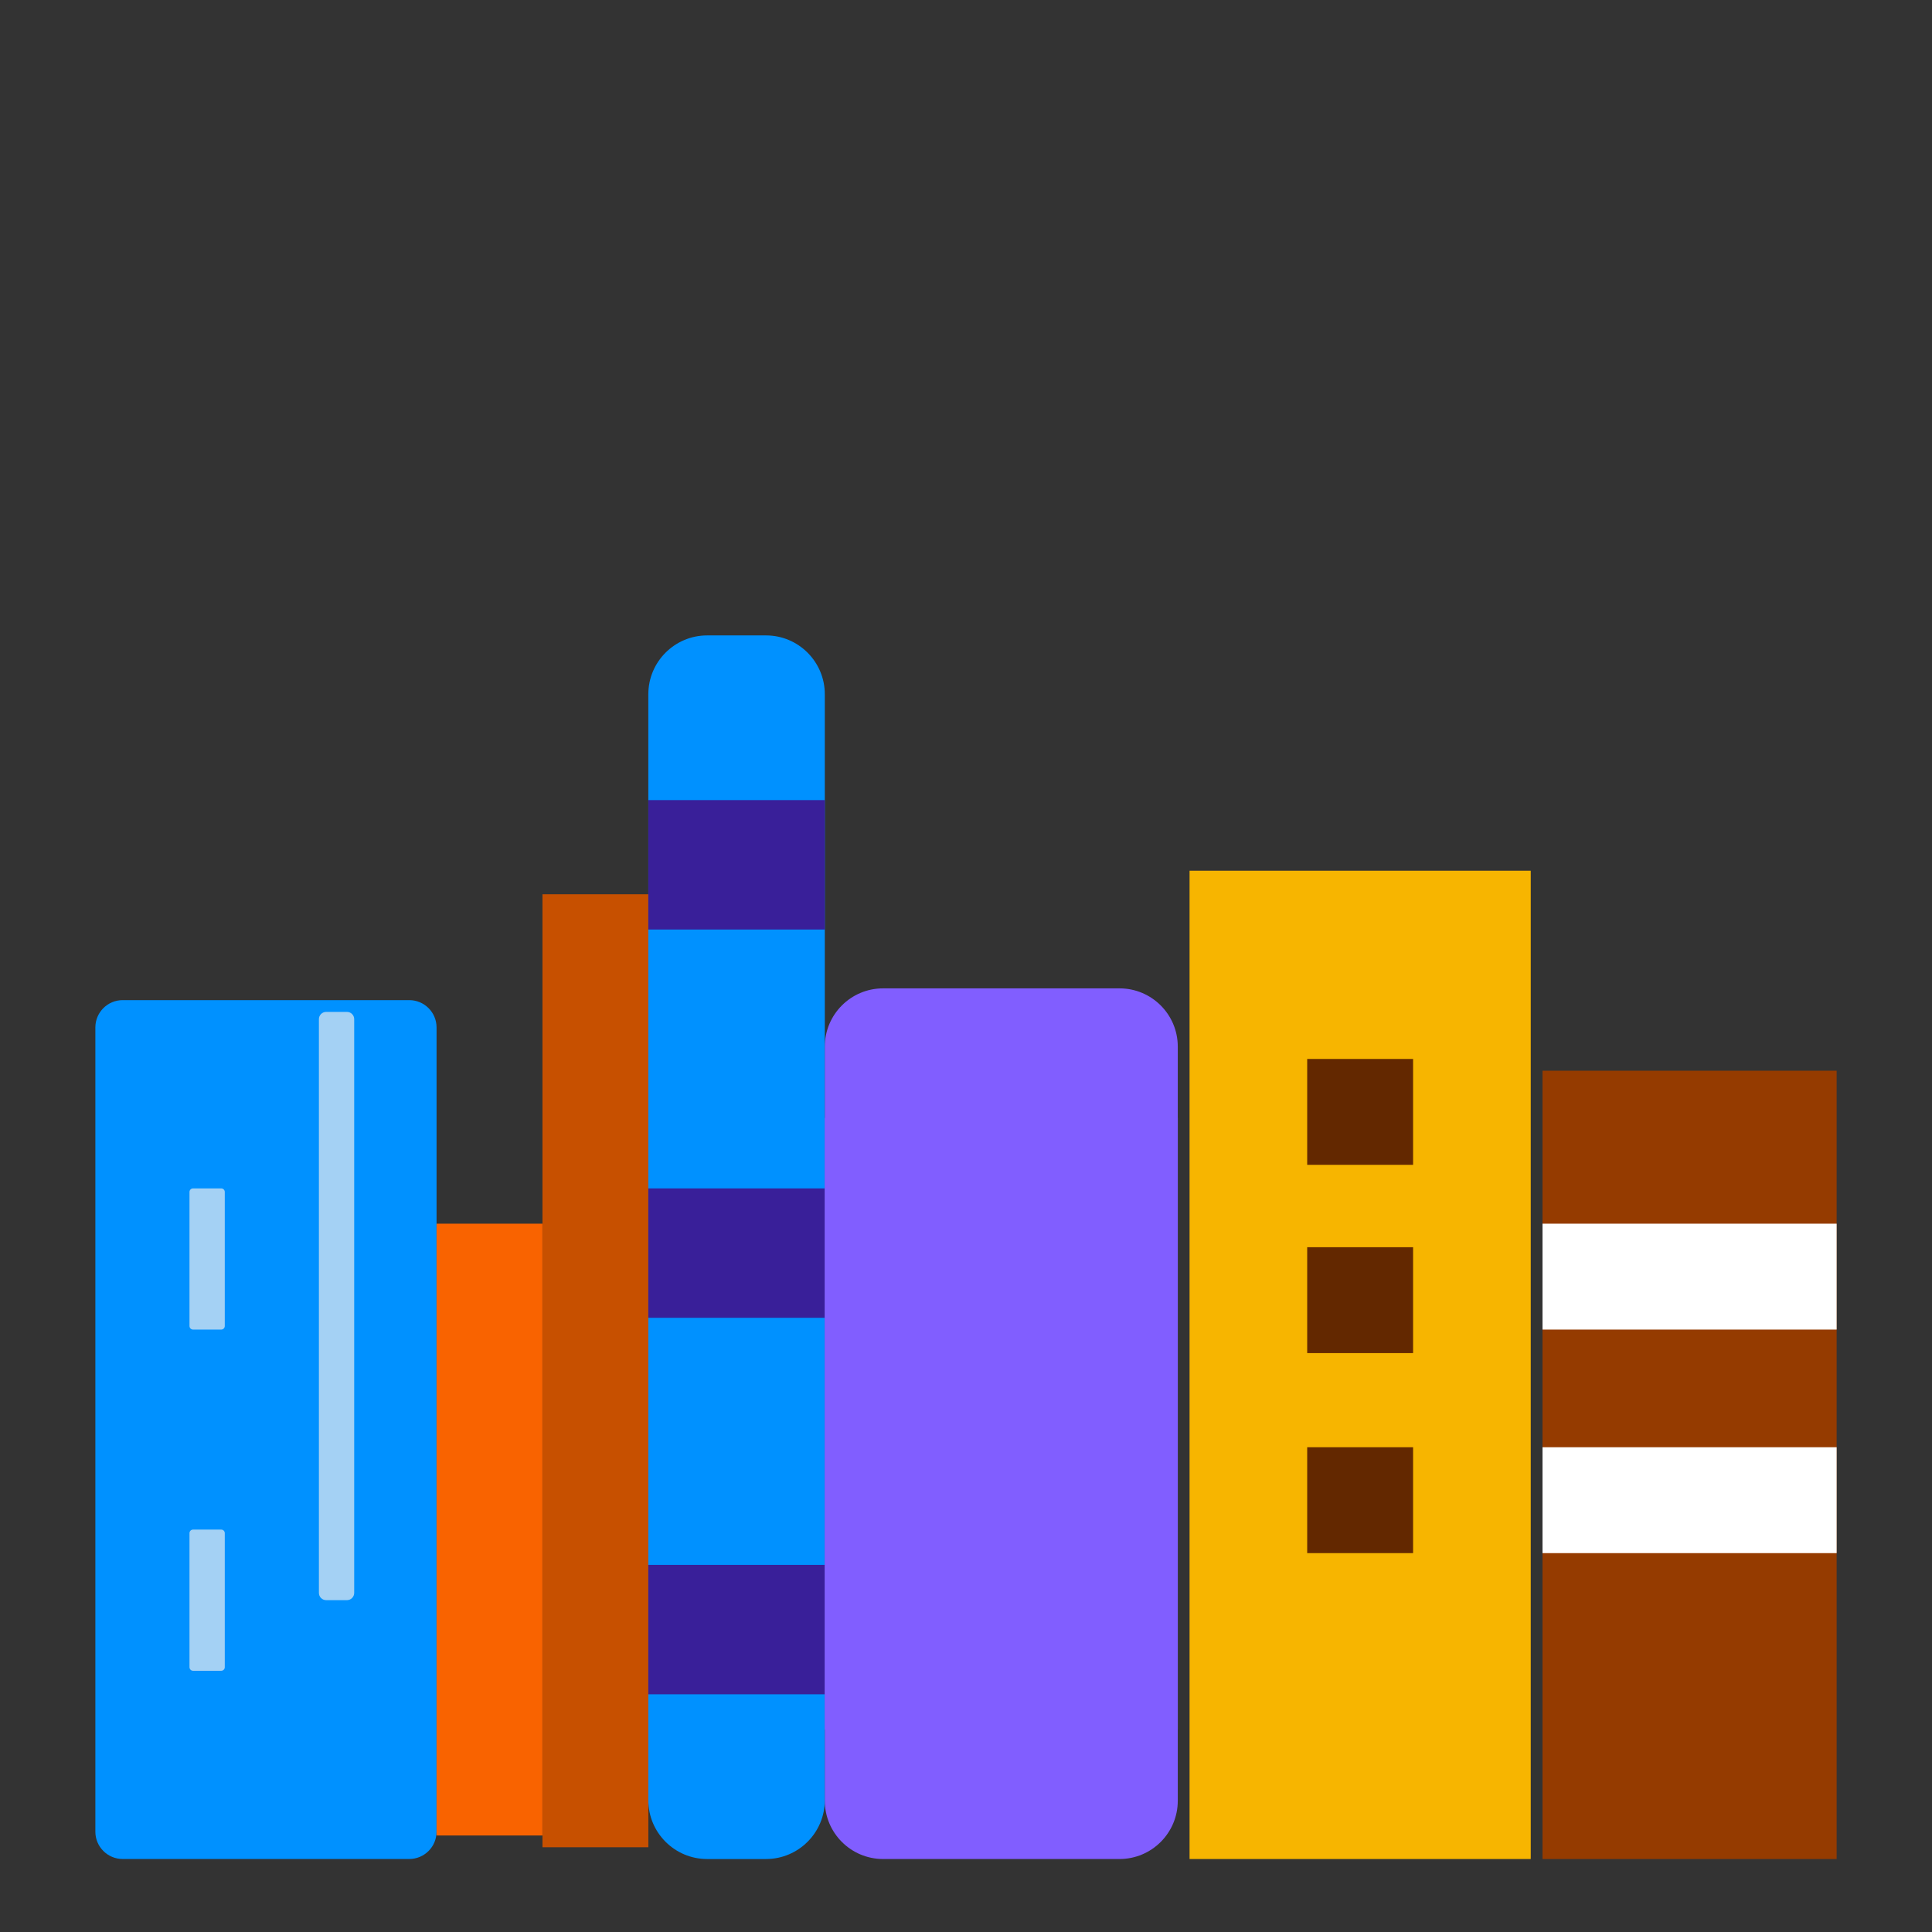 <?xml version="1.0" encoding="UTF-8"?>
<svg style="isolation:isolate" viewBox="0 0 450 450" xmlns="http://www.w3.org/2000/svg">
<rect x="0" y="0" width="450" height="450" fill="#333333" stroke="none"/>
<defs>
<clipPath id="a">
<rect width="450" height="450"/>
</clipPath>
</defs>
<g clip-path="url(#a)">
<path d="m28.569 232.95h66.756c3.509 0 6.358 2.849 6.358 6.358v187.33c0 3.509-2.849 6.358-6.358 6.358h-66.756c-3.509 0-6.357-2.849-6.357-6.358v-187.33c0-3.509 2.848-6.358 6.357-6.358z" fill="#0091FF"/>
<path d="m75.971 235.69h4.837c0.934 0 1.692 0.759 1.692 1.693v133.63c0 0.934-0.758 1.693-1.692 1.693h-4.837c-0.934 0-1.692-0.759-1.692-1.693v-133.63c0-0.934 0.758-1.693 1.692-1.693z" fill="#A4D1F4"/>
<path d="m44.964 356.27h6.563c0.457 0 0.829 0.372 0.829 0.829v31.227c0 0.457-0.372 0.829-0.829 0.829h-6.563c-0.458 0-0.829-0.372-0.829-0.829v-31.227c0-0.457 0.371-0.829 0.829-0.829z" fill="#A4D1F4"/>
<path d="m44.964 276.8h6.563c0.457 0 0.829 0.372 0.829 0.829v31.227c0 0.457-0.372 0.829-0.829 0.829h-6.563c-0.458 0-0.829-0.372-0.829-0.829v-31.227c0-0.457 0.371-0.829 0.829-0.829z" fill="#A4D1F4"/>
<rect x="101.68" y="285.02" width="24.663" height="142.5" fill="#f96300"/>
<rect x="126.35" y="208.29" width="24.663" height="221.97" fill="#c75000"/>
<path d="m164.71 148h13.701c7.563 0 13.702 6.14 13.702 13.702v257.6c0 7.562-6.139 13.702-13.702 13.702h-13.701c-7.563 0-13.702-6.14-13.702-13.702v-257.6c0-7.562 6.139-13.702 13.702-13.702z" fill="#0091FF"/>
<rect x="151.01" y="276.8" width="41.106" height="30.144" fill="#391f99"/>
<rect x="151.01" y="364.49" width="41.106" height="30.144" fill="#391f99"/>
<rect x="151.01" y="186.36" width="41.106" height="30.144" fill="#391f99"/>
<path d="m205.68 230.21h55.082c7.487 0 13.565 6.078 13.565 13.564v175.66c0 7.487-6.078 13.565-13.565 13.565h-55.082c-7.486 0-13.565-6.078-13.565-13.565v-175.66c0-7.486 6.079-13.564 13.565-13.564z" fill="#815EFF"/>
<rect x="192.12" y="260.36" width="82.212" height="142.5" fill="#815eff"/>
<rect x="277.07" y="202.81" width="79.471" height="230.19" fill="#f7b500"/>
<rect x="304.47" y="290.5" width="24.663" height="24.663" fill="#632800"/>
<rect x="304.47" y="246.65" width="24.663" height="24.663" fill="#632800"/>
<rect x="304.47" y="337.09" width="24.663" height="24.663" fill="#632800"/>
<rect x="359.28" y="249.39" width="68.51" height="183.61" fill="#953b00"/>
<rect x="359.28" y="285.02" width="68.51" height="24.663" fill="#fff"/>
<rect x="359.28" y="337.09" width="68.51" height="24.663" fill="#fff"/>
</g>
</svg>
